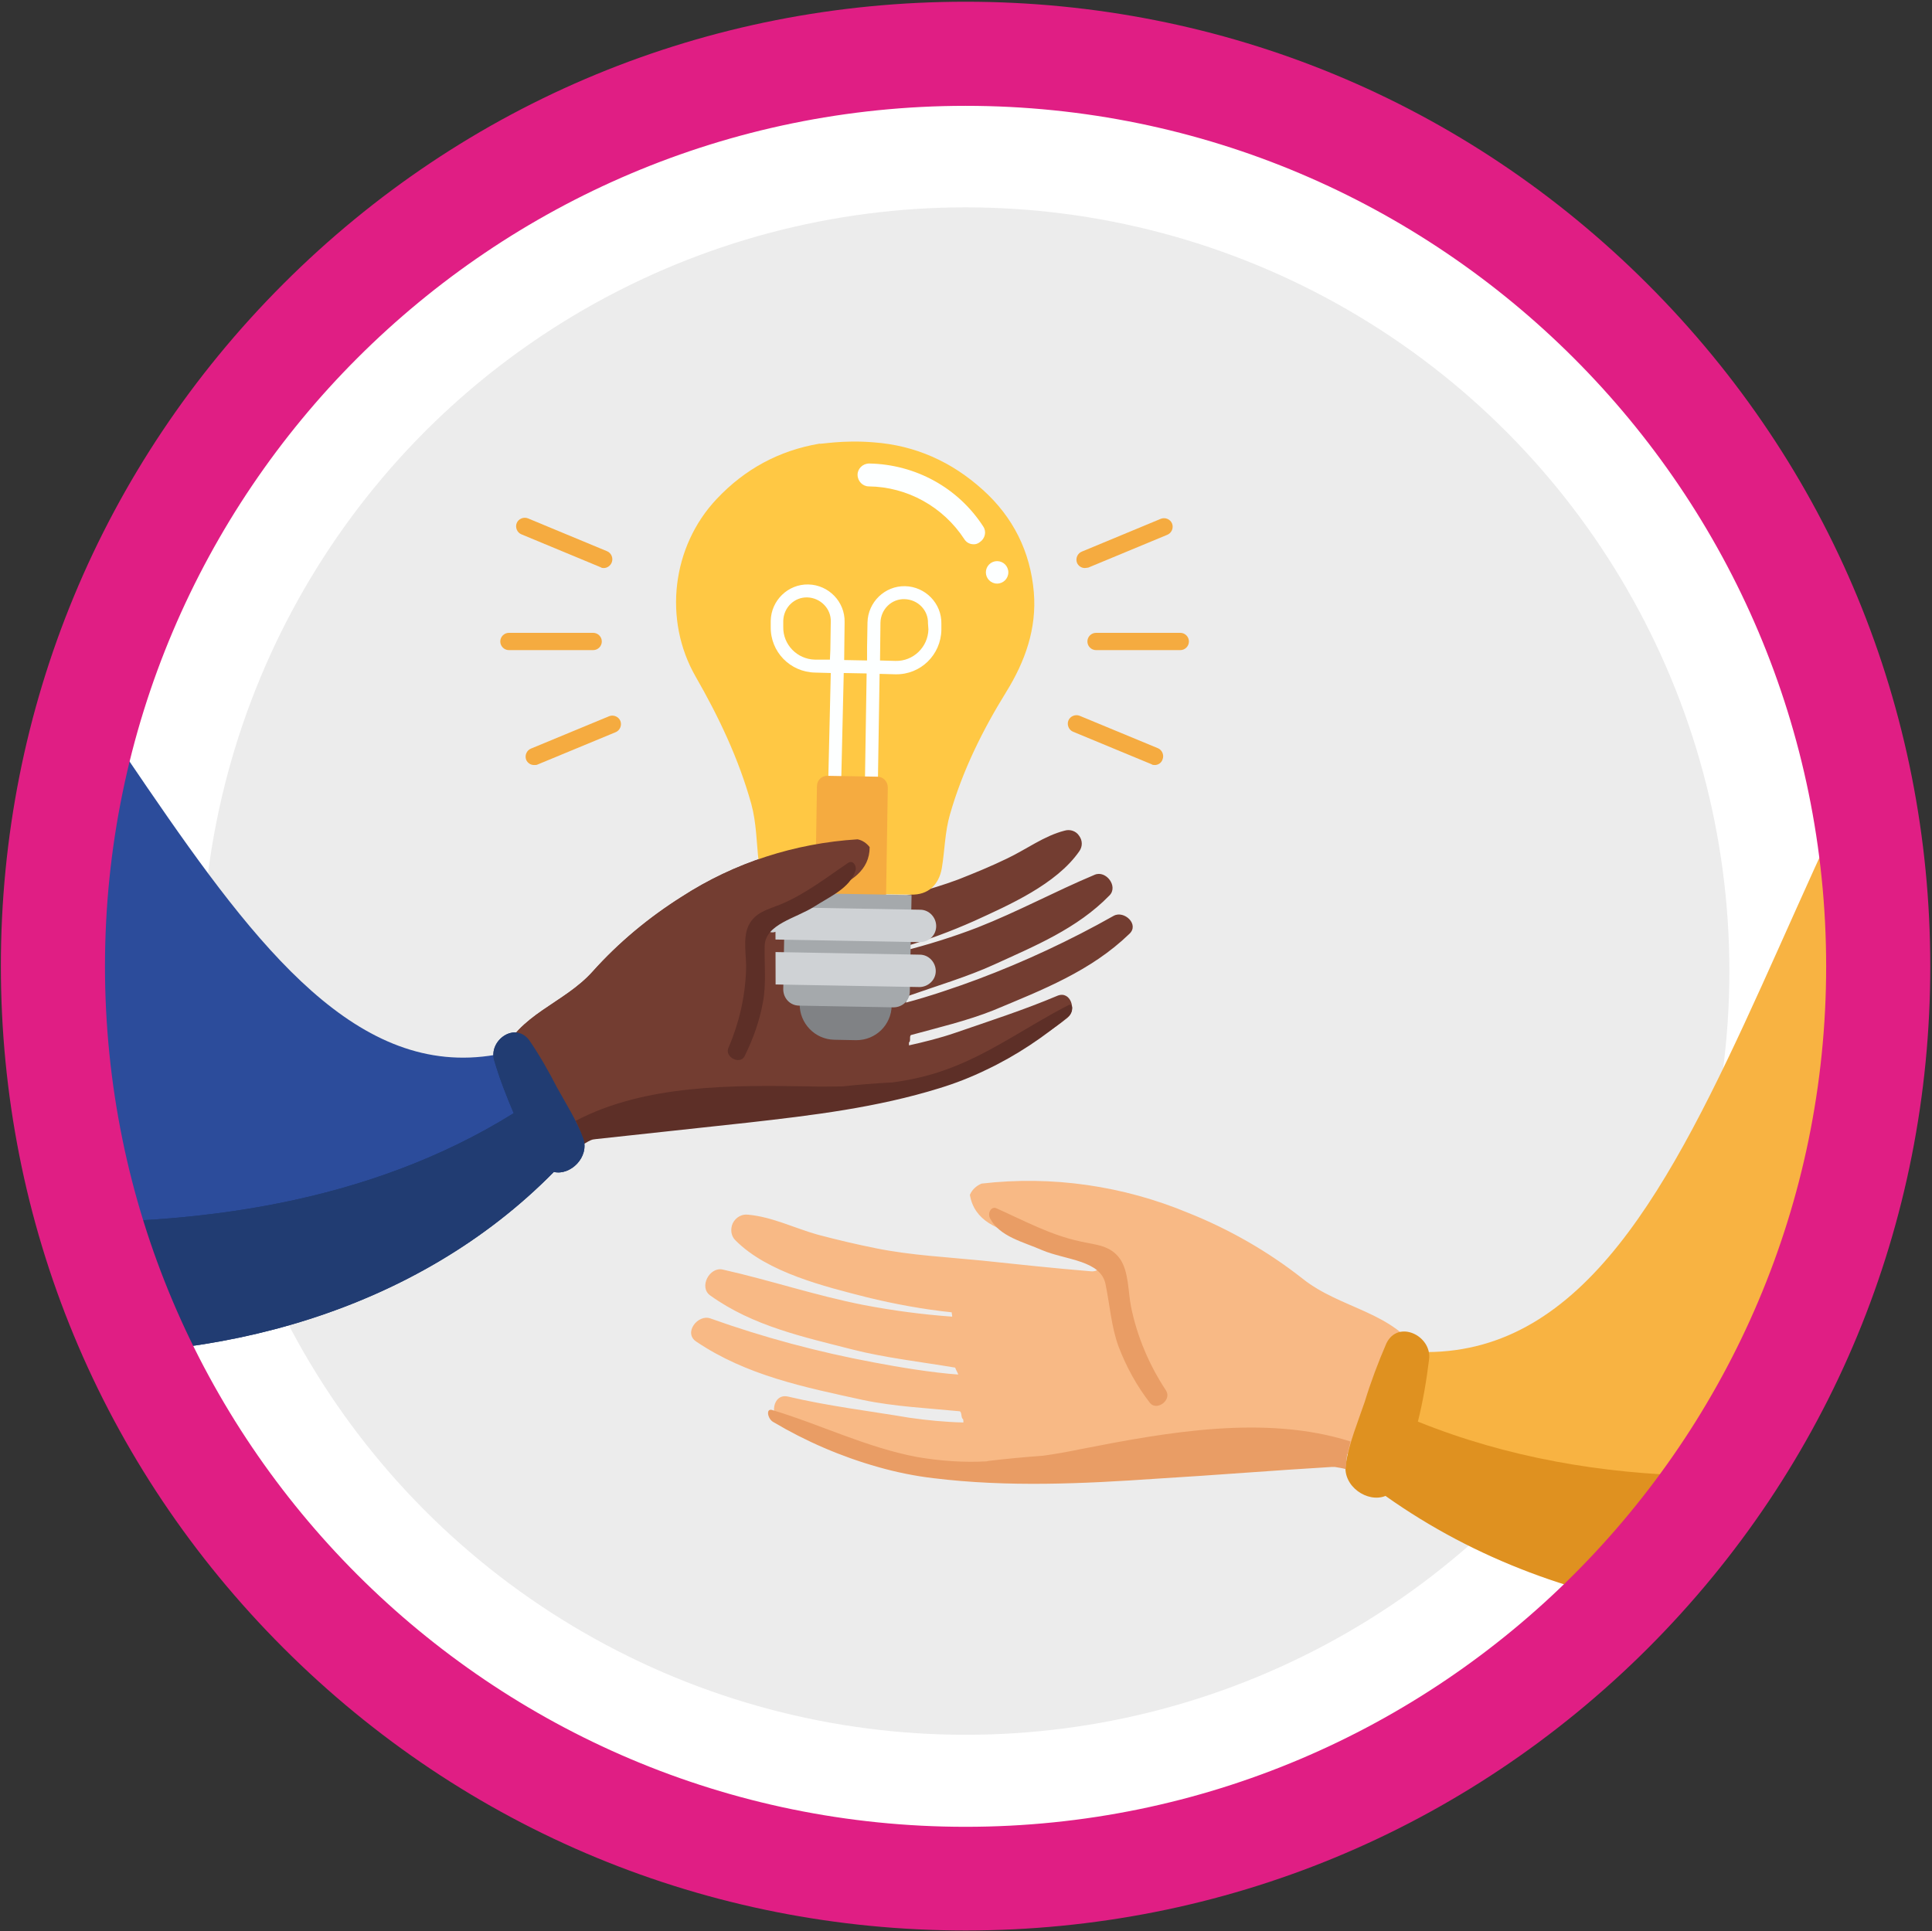 <?xml version="1.0" encoding="utf-8"?>
<!-- Generator: Adobe Illustrator 22.0.0, SVG Export Plug-In . SVG Version: 6.00 Build 0)  -->
<svg version="1.1" id="Layer_1" xmlns="http://www.w3.org/2000/svg" xmlns:xlink="http://www.w3.org/1999/xlink" x="0px" y="0px"
	 viewBox="0 0 447.2 447.1" style="enable-background:new 0 0 447.2 447.1;" xml:space="preserve">
<rect x="0" y="0" width="447.2" height="447.1" fill="#333333" stroke="none"/>
<g>
	<g>
		<defs>
			<circle id="SVGID_1_" cx="223.2" cy="224.8" r="205.4"/>
		</defs>
		<use xlink:href="#SVGID_1_"  style="overflow:visible;fill:#FFFFFF;"/>
		<clipPath id="SVGID_2_">
			<use xlink:href="#SVGID_1_"  style="overflow:visible;"/>
		</clipPath>
		<g style="clip-path:url(#SVGID_2_);">
			<circle style="fill:#ECECEC;" cx="223.5" cy="224.8" r="176.8"/>
		</g>
		<g id="Page-1_4_" style="clip-path:url(#SVGID_2_);">
			<g id="Homepage---Desktop_5_" transform="translate(-453, -181)">
				<g id="illo_hero_5_" transform="translate(453, 180.5)">
					<g id="Right_4_" transform="translate(364, 0.5)">
						<g>
							<g>
								<path style="fill:#2C4C9B;" d="M-694.7,35.7c85.1-3,178.5-17.2,268.9,38.1c83.9,51.4,113.1,181.3,176.4,170.4l12.6,23.3
									c0,0-52.8,56.3-170,37.7C-524,286.5-659.5,175.5-659.5,175.5L-694.7,35.7z"/>
							</g>
							<g>
								<path style="fill:#733D31;" d="M-247.9,244.5c3.8-9.7,14.4-12.1,21.1-19.6c6-6.7,13-12.5,20.6-17.3
									c12.2-7.9,26.2-12.4,40.7-13.3c1.1,0.2,2.1,0.9,2.8,1.8c0,5.4-4.3,8.1-9.7,10.3c-4.4,1.9-9.1,3.3-13.4,5.2
									c-0.7,0.3-1.1,1-1,1.7l-0.7,0.3c0,0.7,0.4,1.4,1,1.8c0.6,0.4,1.3,0.6,2,0.3c7.3-1.9,14.5-4,21.7-6c6.9-2,13.9-3.6,20.6-6.1
									c3.8-1.5,7.7-3.1,11.4-4.9c4.4-2.1,8.5-5.2,13.2-6.4c1.3-0.4,2.7,0.1,3.4,1.2c0.8,1.1,0.8,2.5,0,3.6
									c-5.3,7.6-16.2,12.4-24.3,16.1c-5.4,2.4-11,4.5-16.7,6.1c0.1,0.5,0,0.4,0.1,0.9c5.9-1.5,11.7-3.3,17.4-5.5
									c9.4-3.7,17.8-8.3,27.1-12.2c2.6-1.1,5.5,2.7,3.4,4.8c-7.5,7.7-17.3,11.7-26.7,16c-6.1,2.8-13.5,5-20,7.3
									c0.1,0.1-0.4,1.3-0.4,1.5c5-1.3,11.8-3.6,16.6-5.4c10.9-4.1,21.4-9,31.5-14.7c2.4-1.3,6,2,3.6,4.2
									c-8.9,8.6-20,12.9-31.5,17.7c-6,2.4-12.8,4-19,5.7c-0.5,0.2,0,1.5-0.5,1.7c0,0.2,0,0.5,0,0.7c3.6-0.8,7.2-1.7,10.7-2.9
									c8.1-2.8,15.9-5.3,23.7-8.6c3-1.2,4.5,3.3,2.3,5.1c-6.5,5.3-14.5,8.9-22.2,12c-14.4,5.9-29.9,8.6-45.5,9.8
									c-14.7,1.2-35.2-0.7-48.7,6.1c-2.3,1.2-1.1-0.2-3.1-1.7c-3.2-2.3-5.3-5.8-6.1-9.6c-0.9,0.3-1.7,0.5-2.6,0.7
									C-244.9,252.8-248.3,245.4-247.9,244.5z"/>
							</g>
							<g>
								<path style="fill:#213C72;" d="M-649.4,48.9c25,9.4,67.1,44.7,82.3,69.7c19.3,31.8,26.9,52.2,44,85
									c15.6,30.1,39.6,51.2,71.7,63.2c29.5,11,62.2,15,93.8,16c38.6,1.2,79-4.2,112.5-25.1c-1.7-4-3.3-8.1-4.5-12.2
									c-1.4-4.6,4.8-9.1,8.1-4.7c2.4,3.5,4.5,7.2,6.4,10.9c2.1,3.8,4.6,7.7,6.1,11.8c1.5,4.4-3,8.7-6.8,7.8
									c-31.8,32.3-78.3,44.7-122.6,41.7c-18.6-1.2-92.3-18.1-98.6-20.9c-20.7-6.8-26.4-11.2-45.9-21c-18.6-9.4-32.5-14.6-34.8-28
									c-2.1-11.8-3.9-41.5-6.1-53.3c-2.4-12.6-5.9-25-10.4-37.1c-5.3-14.1-13.2-27-23.4-38C-597,94-624,61.8-649.4,48.9z"/>
							</g>
						</g>
						<g>
							<path style="fill:#E99D65;" d="M-195.4,242.6c2.5-5.8,3.9-11.9,4.1-18.2c0.1-3.2-0.8-7,0.5-10c1.5-3.2,4.4-3.8,7.4-5
								c5.8-2.4,10.6-6.2,15.8-9.7c1-0.6,2,0.7,1.6,1.9c-1.3,4-5.8,5.9-9.4,8.2c-4.3,2.8-11.5,4.1-11.6,9.2c-0.1,4.3,0.4,8.7-0.4,13
								c-0.8,4.4-2.3,8.6-4.3,12.6C-192.8,246.5-196.3,244.7-195.4,242.6z"/>
						</g>
					</g>
				</g>
			</g>
		</g>
		<g style="clip-path:url(#SVGID_2_);">
			<g>
				<path style="fill:#808285;" d="M198.2,240.8l-5.1-0.1c-4.5-0.1-8-3.8-8-8.2v0c0.1-4.5,3.8-8,8.2-8l5.1,0.1c4.5,0.1,8,3.8,8,8.2
					v0C206.3,237.3,202.7,240.8,198.2,240.8z"/>
			</g>
			<g id="TyfDpR_3_">
				<g>
					<g>
						<path style="fill:#FFC844;" d="M202.2,102.4c9.7,0.7,18.1,4.5,25.3,11c7,6.3,11,14.3,11.8,23.7c0.7,8.4-2,16-6.4,23.1
							c-5.5,8.9-10.1,18.2-13,28.3c-1.2,4.1-1.2,8.3-1.9,12.5c-0.7,3.9-3.2,6.2-7.1,6.1c-9.4-0.1-18.8-0.3-28.2-0.5
							c-4-0.1-6.6-2.8-7.1-7.2c-0.5-4.4-0.5-8.9-1.7-13.3c-2.9-10.4-7.5-20.1-12.9-29.5c-7.5-13.1-5.5-30.1,4.9-41.1
							c6.5-6.9,14.4-11.2,23.8-12.8C189.8,102.9,195,101.8,202.2,102.4z"/>
					</g>
					<g>
						<path style="fill:#FFC844;" d="M181.8,203.1c0.3,0,0.5,0.1,0.8,0.1c-0.1,0.2-0.1,0.5-0.4,0.4
							C182,203.6,181.9,203.3,181.8,203.1z"/>
					</g>
				</g>
			</g>
			<g>
				<path style="fill:#FDFFFF;" d="M209.5,135.7c-4.7-0.1-8.6,3.7-8.7,8.4l-0.1,5.8l0,0l0,3l-5.3-0.1l0.1-8.8
					c0.1-4.7-3.7-8.6-8.4-8.7s-8.6,3.7-8.7,8.4l0,1.4c-0.1,5.8,4.5,10.5,10.3,10.6l3.6,0.1l-0.7,29.9l3,0.1l0.7-30l0,0l5.3,0.1
					l-0.5,31.8l3,0.1l0.5-31.8l3.7,0.1c5.8,0.1,10.5-4.5,10.6-10.3l0-1.4C218,139.7,214.2,135.8,209.5,135.7z M188.6,152.7
					c-4.1-0.1-7.4-3.5-7.3-7.6l0-1.4c0.1-3.1,2.6-5.5,5.6-5.4s5.5,2.6,5.4,5.6l-0.1,6.6l-0.1,2.2L188.6,152.7z M214.9,145.7
					c-0.1,4.1-3.5,7.4-7.6,7.3l-3.6-0.1l0.1-8.8c0.1-3.1,2.6-5.5,5.6-5.4c3.1,0.1,5.5,2.6,5.4,5.6L214.9,145.7z"/>
			</g>
			<g>
				<path style="fill:#F5AB40;" d="M203.1,179.8l-11.6-0.2c-1.3,0-2.4,1-2.4,2.4l-0.4,25.1l16.4,0.3l0.4-25.1
					C205.5,180.9,204.4,179.8,203.1,179.8z"/>
			</g>
			<g>
				<path style="fill:#A5A9AC;" d="M206.8,233.2l-21.8-0.4c-2.1,0-3.7-1.7-3.7-3.8l0.4-22.3l29.3,0.5l-0.4,22.3
					C210.6,231.6,208.9,233.2,206.8,233.2z"/>
			</g>
			<g>
				<path style="fill:#CFD2D5;" d="M212.9,218.1l-33.3-0.6c-2.1,0-3.7-1.8-3.7-3.8l0,0c0-2.1,1.8-3.7,3.8-3.7l33.3,0.6
					c2.1,0,3.7,1.8,3.7,3.8v0C216.7,216.5,215,218.1,212.9,218.1z"/>
			</g>
			<g>
				<path style="fill:#CFD2D5;" d="M212.9,221c2.1,0,3.7,1.8,3.7,3.8v0c0,2.1-1.8,3.7-3.8,3.7l-33.3-0.6c-2.1,0-3.7-1.8-3.7-3.8l0,0
					c0-2.1,1.8-3.7,3.8-3.7"/>
			</g>
			<g>
				<path style="fill:#FDFFFF;" d="M225.4,126c-0.9,0-1.7-0.4-2.2-1.2c-4.9-7.5-13.2-12.1-22.1-12.2c-1.4,0-2.6-1.2-2.6-2.7
					c0-1.4,1.2-2.6,2.7-2.6c10.7,0.2,20.6,5.6,26.4,14.6c0.8,1.2,0.4,2.8-0.8,3.6C226.3,125.9,225.8,126,225.4,126z"/>
			</g>
			<g>
				<circle style="fill:#FDFFFF;" cx="230.8" cy="132.5" r="2.6"/>
			</g>
		</g>
		<g style="clip-path:url(#SVGID_2_);">
			<path style="fill:#733D31;" d="M179.6,257.3c-14.7,1.2-35.2-0.7-48.7,6.1c-2.3,1.2-1.1-0.2-3.1-1.7c-3.2-2.3-5.3-5.8-6.1-9.6
				c-0.9,0.3-1.7,0.5-2.6,0.7c0,0-3.4-7.4-3-8.3c3.8-9.7,14.4-12.1,21.1-19.6c6-6.7,13-12.5,20.6-17.3c12.2-7.9,26.2-12.4,40.7-13.3
				c1.1,0.2,2.1,0.9,2.8,1.8c0,5.4-4.3,8.1-9.7,10.3c-4.4,1.9-9.1,3.3-13.4,5.2c-0.7,0.3-1.1,1-1,1.7l-0.7,0.3c0,0.7,0.4,1.4,1,1.8
				c0.6,0.4,1.3,0.6,2,0.3"/>
		</g>
		<g style="clip-path:url(#SVGID_2_);">
			<path style="fill:#F8B985;" d="M208.9,219.3"/>
		</g>
		<g style="clip-path:url(#SVGID_2_);">
			<path style="fill:#5D2F27;" d="M134,261.1c-0.3-0.5-0.4-1.2-0.8-1.6c16.1-8.5,36.4-8.3,54.2-8c2.6,0.1,5.1,0,7.6,0
				c3.7-0.4,7.4-0.7,11.1-0.9l0.3,0c4.7-0.6,9.3-1.7,13.7-3.4c9.7-3.7,18-9.8,27.2-14.5c1.2-0.6,1.1,1.6,0.2,2.4
				c-5.9,5-12.3,9.3-19.3,12.6c-3.5,1.7-7.1,3.1-10.7,4.2c-14.5,4.5-29.4,6.3-44.5,8c-11.7,1.3-23.4,2.5-35.1,3.8l-0.7,0.1
				c-0.5,0.1-1.5,0.7-2,1C134.7,263.6,134.5,262.2,134,261.1z"/>
		</g>
		<g style="clip-path:url(#SVGID_2_);">
			<path style="fill:#5D2F27;" d="M168.6,242.6c2.5-5.8,3.9-11.9,4.1-18.2c0.1-3.2-0.8-7,0.5-10c1.5-3.2,4.4-3.8,7.4-5
				c5.8-2.4,10.6-6.2,15.8-9.7c1-0.6,2,0.7,1.6,1.9c-1.3,4-5.8,5.9-9.4,8.2c-4.3,2.8-11.5,4.1-11.6,9.2c-0.1,4.3,0.4,8.7-0.4,13
				c-0.8,4.4-2.3,8.6-4.3,12.6C171.2,246.5,167.7,244.7,168.6,242.6z"/>
		</g>
		<g id="Page-1_3_" style="clip-path:url(#SVGID_2_);">
			<g id="Homepage---Desktop_3_" transform="translate(-453, -181)">
				<g id="illo_hero_3_" transform="translate(453, 180.5)">
					<g id="Right_3_" transform="translate(364, 0.5)">
						<g>
							<g>
								<path style="fill:#F8B342;" d="M421.1-6.9c-95.3,13.4-202.2,16-291.9,95.4C45.9,162.3,38.9,312.7-33.7,313l-9.4,28.4
									c0,0,69.9,52.2,196.7,8.4C280.5,306,409.5,155.7,409.5,155.7L421.1-6.9z"/>
							</g>
							<g>
								<path style="fill:#F8B985;" d="M-35.2,313.7c-6.1-10.1-18.4-10.6-27.3-17.7c-8-6.3-16.9-11.4-26.4-15.2
									c-15.1-6.3-31.6-8.7-47.9-6.8c-1.2,0.5-2.2,1.4-2.7,2.6c1,6,6.4,8.2,12.8,9.6c5.3,1.3,10.8,1.8,15.9,3.2
									c0.8,0.2,1.4,0.9,1.4,1.7l0.8,0.2c0.1,0.8-0.2,1.6-0.7,2.2c-0.6,0.6-1.4,0.9-2.2,0.8c-8.5-0.7-16.9-1.6-25.4-2.5
									c-8.1-0.8-16.2-1.2-24.2-2.8c-4.5-0.9-9.2-2-13.7-3.2c-5.3-1.5-10.5-4.1-16-4.6c-1.5-0.2-2.9,0.6-3.6,2
									c-0.6,1.4-0.4,3,0.7,4c7.4,7.4,20.5,10.6,30.3,13.1c6.5,1.6,13.1,2.8,19.7,3.5c0,0.6,0.1,0.4,0.1,1
									c-6.9-0.5-13.7-1.4-20.5-2.7c-11.2-2.2-21.5-5.7-32.6-8.2c-3.1-0.7-5.6,4.1-2.9,6c9.9,7.1,21.6,9.6,32.9,12.5
									c7.4,1.9,16.1,2.9,23.8,4.2c0,0.2,0.7,1.4,0.7,1.6c-5.8-0.4-13.8-1.7-19.5-2.8c-12.9-2.4-25.6-5.8-37.9-10.2
									c-2.9-1-6.3,3.4-3.2,5.4c11.6,7.8,24.8,10.5,38.6,13.5c7.1,1.5,15.1,1.9,22.3,2.6c0.6,0.1,0.3,1.6,0.8,1.8
									c0.1,0.2,0.1,0.5,0.1,0.8c-4.2-0.1-8.3-0.5-12.5-1.1c-9.5-1.6-18.8-2.7-28.1-4.9c-3.6-0.8-4.3,4.6-1.6,6.1
									c8.2,4.6,17.9,7,27.1,9c17.2,3.7,35,3.7,52.6,2c16.6-1.6,39.1-7.7,55.4-2.8c2.8,0.9,1.2-0.5,3.1-2.5
									c3.1-3.2,4.8-7.5,4.9-11.9c1,0.2,2.1,0.3,3.1,0.3C-37,323.5-34.7,314.6-35.2,313.7z"/>
							</g>
							<g>
								<path style="fill:#DF9120;" d="M373.3,16.8c-25.9,15.4-65.9,62.9-77.9,93.9c-15.2,39.2-19.7,63.4-32.3,103.4
									c-11.5,36.6-34.1,64.9-67.4,84.5c-30.7,18.1-66.3,28.9-101.3,36.3c-42.7,9-88.8,10.9-130.2-5.8c1.2-4.8,2-9.6,2.6-14.5
									c0.6-5.4-7.2-9.2-9.9-3.6c-1.9,4.4-3.6,8.9-5,13.5c-1.6,4.7-3.6,9.5-4.4,14.4c-0.8,5.2,5.1,9.1,9.2,7.4
									c41.8,29.7,96,34.4,144.7,22.3c20.5-5,99.2-38.3,105.7-42.7c21.7-11.6,27.2-17.7,47-32.5c18.9-14.1,33.3-22.7,33.3-38.1
									c0-13.6-3.8-47-3.7-60.5c0.2-14.5,1.6-29,4.2-43.4c3.1-16.7,9.4-32.7,18.6-46.9C323.8,77.3,347.6,36.1,373.3,16.8z"/>
							</g>
							<g>
								<path style="fill:#E99D65;" d="M-52,336.1c0.2-0.7,0.6-2.4,0.6-2.4c-19.8-6.3-42.7-2.1-62.6,1.8c-2.9,0.6-5.7,1.1-8.6,1.5
									c-4.2,0.3-8.4,0.7-12.6,1.2l-0.4,0.1c-5.4,0.3-10.8-0.1-16.1-1c-11.7-2.2-22.3-7.5-33.6-10.9c-1.5-0.4-1,2.1,0.3,2.8
									c7.6,4.5,15.7,8,24.2,10.4c4.2,1.2,8.6,2.1,12.9,2.6c17.2,2.1,34.4,1.3,51.8,0.1c13.4-0.8,26.8-1.9,40.3-2.7l0.8,0
									c0.6,0.1,1.9,0.3,2.5,0.5C-52.3,338.4-52.4,337.4-52,336.1z"/>
							</g>
						</g>
						<g>
							<path style="fill:#E99D65;" d="M-94.1,321.9c-3.9-5.9-6.7-12.5-8.1-19.4c-0.7-3.5-0.5-8-2.5-11c-2.3-3.3-5.7-3.3-9.2-4.1
								c-7-1.5-13-4.8-19.5-7.7c-1.2-0.5-2.1,1.2-1.4,2.4c2.2,4.2,7.7,5.4,12,7.3c5.4,2.3,13.6,2.3,14.7,7.9c1,4.8,1.3,9.7,3,14.4
								c1.8,4.7,4.2,9.1,7.3,13.1C-96.2,326.7-92.7,324.1-94.1,321.9z"/>
						</g>
					</g>
				</g>
			</g>
		</g>
		<g style="clip-path:url(#SVGID_2_);">
			<path style="fill:#213C72;" d="M-285.4,48.9c25,9.4,67.1,44.7,82.3,69.7c19.3,31.8,26.9,52.2,44,85
				c15.6,30.1,39.6,51.2,71.7,63.2c29.5,11,62.2,15,93.8,16c38.6,1.2,79-4.2,112.5-25.1c-1.7-4-3.3-8.1-4.5-12.2
				c-1.4-4.6,4.8-9.1,8.1-4.7c2.4,3.5,4.5,7.2,6.4,10.9c2.1,3.8,4.6,7.7,6.1,11.8c1.5,4.4-3,8.7-6.8,7.8
				c-31.8,32.3-78.3,44.7-122.6,41.7c-18.6-1.2-92.3-18.1-98.6-20.9c-20.7-6.8-26.4-11.2-45.9-21c-18.6-9.4-32.5-14.6-34.8-28
				c-2.1-11.8-3.9-41.5-6.1-53.3c-2.4-12.6-5.9-25-10.4-37.1c-5.3-14.1-13.2-27-23.4-38C-233,94-260,61.8-285.4,48.9z"/>
		</g>
		<g style="clip-path:url(#SVGID_2_);">
			<line style="fill:#FFFFFF;" x1="253.6" y1="148.5" x2="273.2" y2="148.5"/>
			<path style="fill:#F5AB40;" d="M273.2,150.5h-19.5c-1.1,0-2-0.9-2-2s0.9-2,2-2h19.5c1.1,0,2,0.9,2,2S274.3,150.5,273.2,150.5z"/>
		</g>
		<g style="clip-path:url(#SVGID_2_);">
			<line style="fill:#FFFFFF;" x1="249.2" y1="167.6" x2="267.3" y2="175.1"/>
			<path style="fill:#F5AB40;" d="M267.3,177.1c-0.3,0-0.5,0-0.8-0.2l-18.1-7.5c-1-0.4-1.5-1.6-1.1-2.6c0.4-1,1.6-1.5,2.6-1.1
				l18.1,7.5c1,0.4,1.5,1.6,1.1,2.6C268.8,176.7,268,177.1,267.3,177.1z"/>
		</g>
		<g style="clip-path:url(#SVGID_2_);">
			<line style="fill:#FFFFFF;" x1="251.1" y1="129.5" x2="269.5" y2="121.9"/>
			<path style="fill:#F5AB40;" d="M251.1,131.5c-0.8,0-1.5-0.5-1.8-1.2c-0.4-1,0.1-2.2,1.1-2.6l18.3-7.6c1-0.4,2.2,0.1,2.6,1.1
				c0.4,1-0.1,2.2-1.1,2.6l-18.3,7.6C251.7,131.4,251.4,131.5,251.1,131.5z"/>
		</g>
		<g style="clip-path:url(#SVGID_2_);">
			<line style="fill:#FFFFFF;" x1="137.3" y1="148.5" x2="117.7" y2="148.5"/>
			<path style="fill:#F5AB40;" d="M137.3,150.5h-19.5c-1.1,0-2-0.9-2-2s0.9-2,2-2h19.5c1.1,0,2,0.9,2,2S138.4,150.5,137.3,150.5z"/>
		</g>
		<g style="clip-path:url(#SVGID_2_);">
			<line style="fill:#FFFFFF;" x1="141.8" y1="167.6" x2="123.6" y2="175.1"/>
			<path style="fill:#F5AB40;" d="M123.6,177.1c-0.8,0-1.5-0.5-1.8-1.2c-0.4-1,0.1-2.2,1.1-2.6l18.1-7.5c1-0.4,2.2,0.1,2.6,1.1
				c0.4,1-0.1,2.2-1.1,2.6l-18.1,7.5C124.2,177.1,123.9,177.1,123.6,177.1z"/>
		</g>
		<g style="clip-path:url(#SVGID_2_);">
			<line style="fill:#FFFFFF;" x1="139.8" y1="129.5" x2="121.4" y2="121.9"/>
			<path style="fill:#F5AB40;" d="M139.8,131.5c-0.3,0-0.5,0-0.8-0.2l-18.3-7.6c-1-0.4-1.5-1.6-1.1-2.6c0.4-1,1.6-1.5,2.6-1.1
				l18.3,7.6c1,0.4,1.5,1.6,1.1,2.6C141.3,131,140.5,131.5,139.8,131.5z"/>
		</g>
	</g>
	<g>
		<defs>
			<path id="SVGID_3_" d="M223.5,446.9c-59.6,0-115.7-23.2-157.9-65.4C23.4,339.3,0.2,283.3,0.2,223.6c0-59.6,23.2-115.7,65.4-157.9
				S163.8,0.4,223.5,0.4s115.7,23.2,157.9,65.4s65.4,98.2,65.4,157.9c0,59.6-23.2,115.7-65.4,157.9
				C339.2,423.7,283.1,446.9,223.5,446.9z M223.5,24.5c-109.8,0-199.2,89.3-199.2,199.2s89.3,199.2,199.2,199.2
				c109.8,0,199.2-89.3,199.2-199.2S333.3,24.5,223.5,24.5z"/>
		</defs>
		<use xlink:href="#SVGID_3_"  style="overflow:visible;fill:#E01E84;"/>
		<clipPath id="SVGID_4_">
			<use xlink:href="#SVGID_3_"  style="overflow:visible;"/>
		</clipPath>
	</g>
</g>
</svg>
